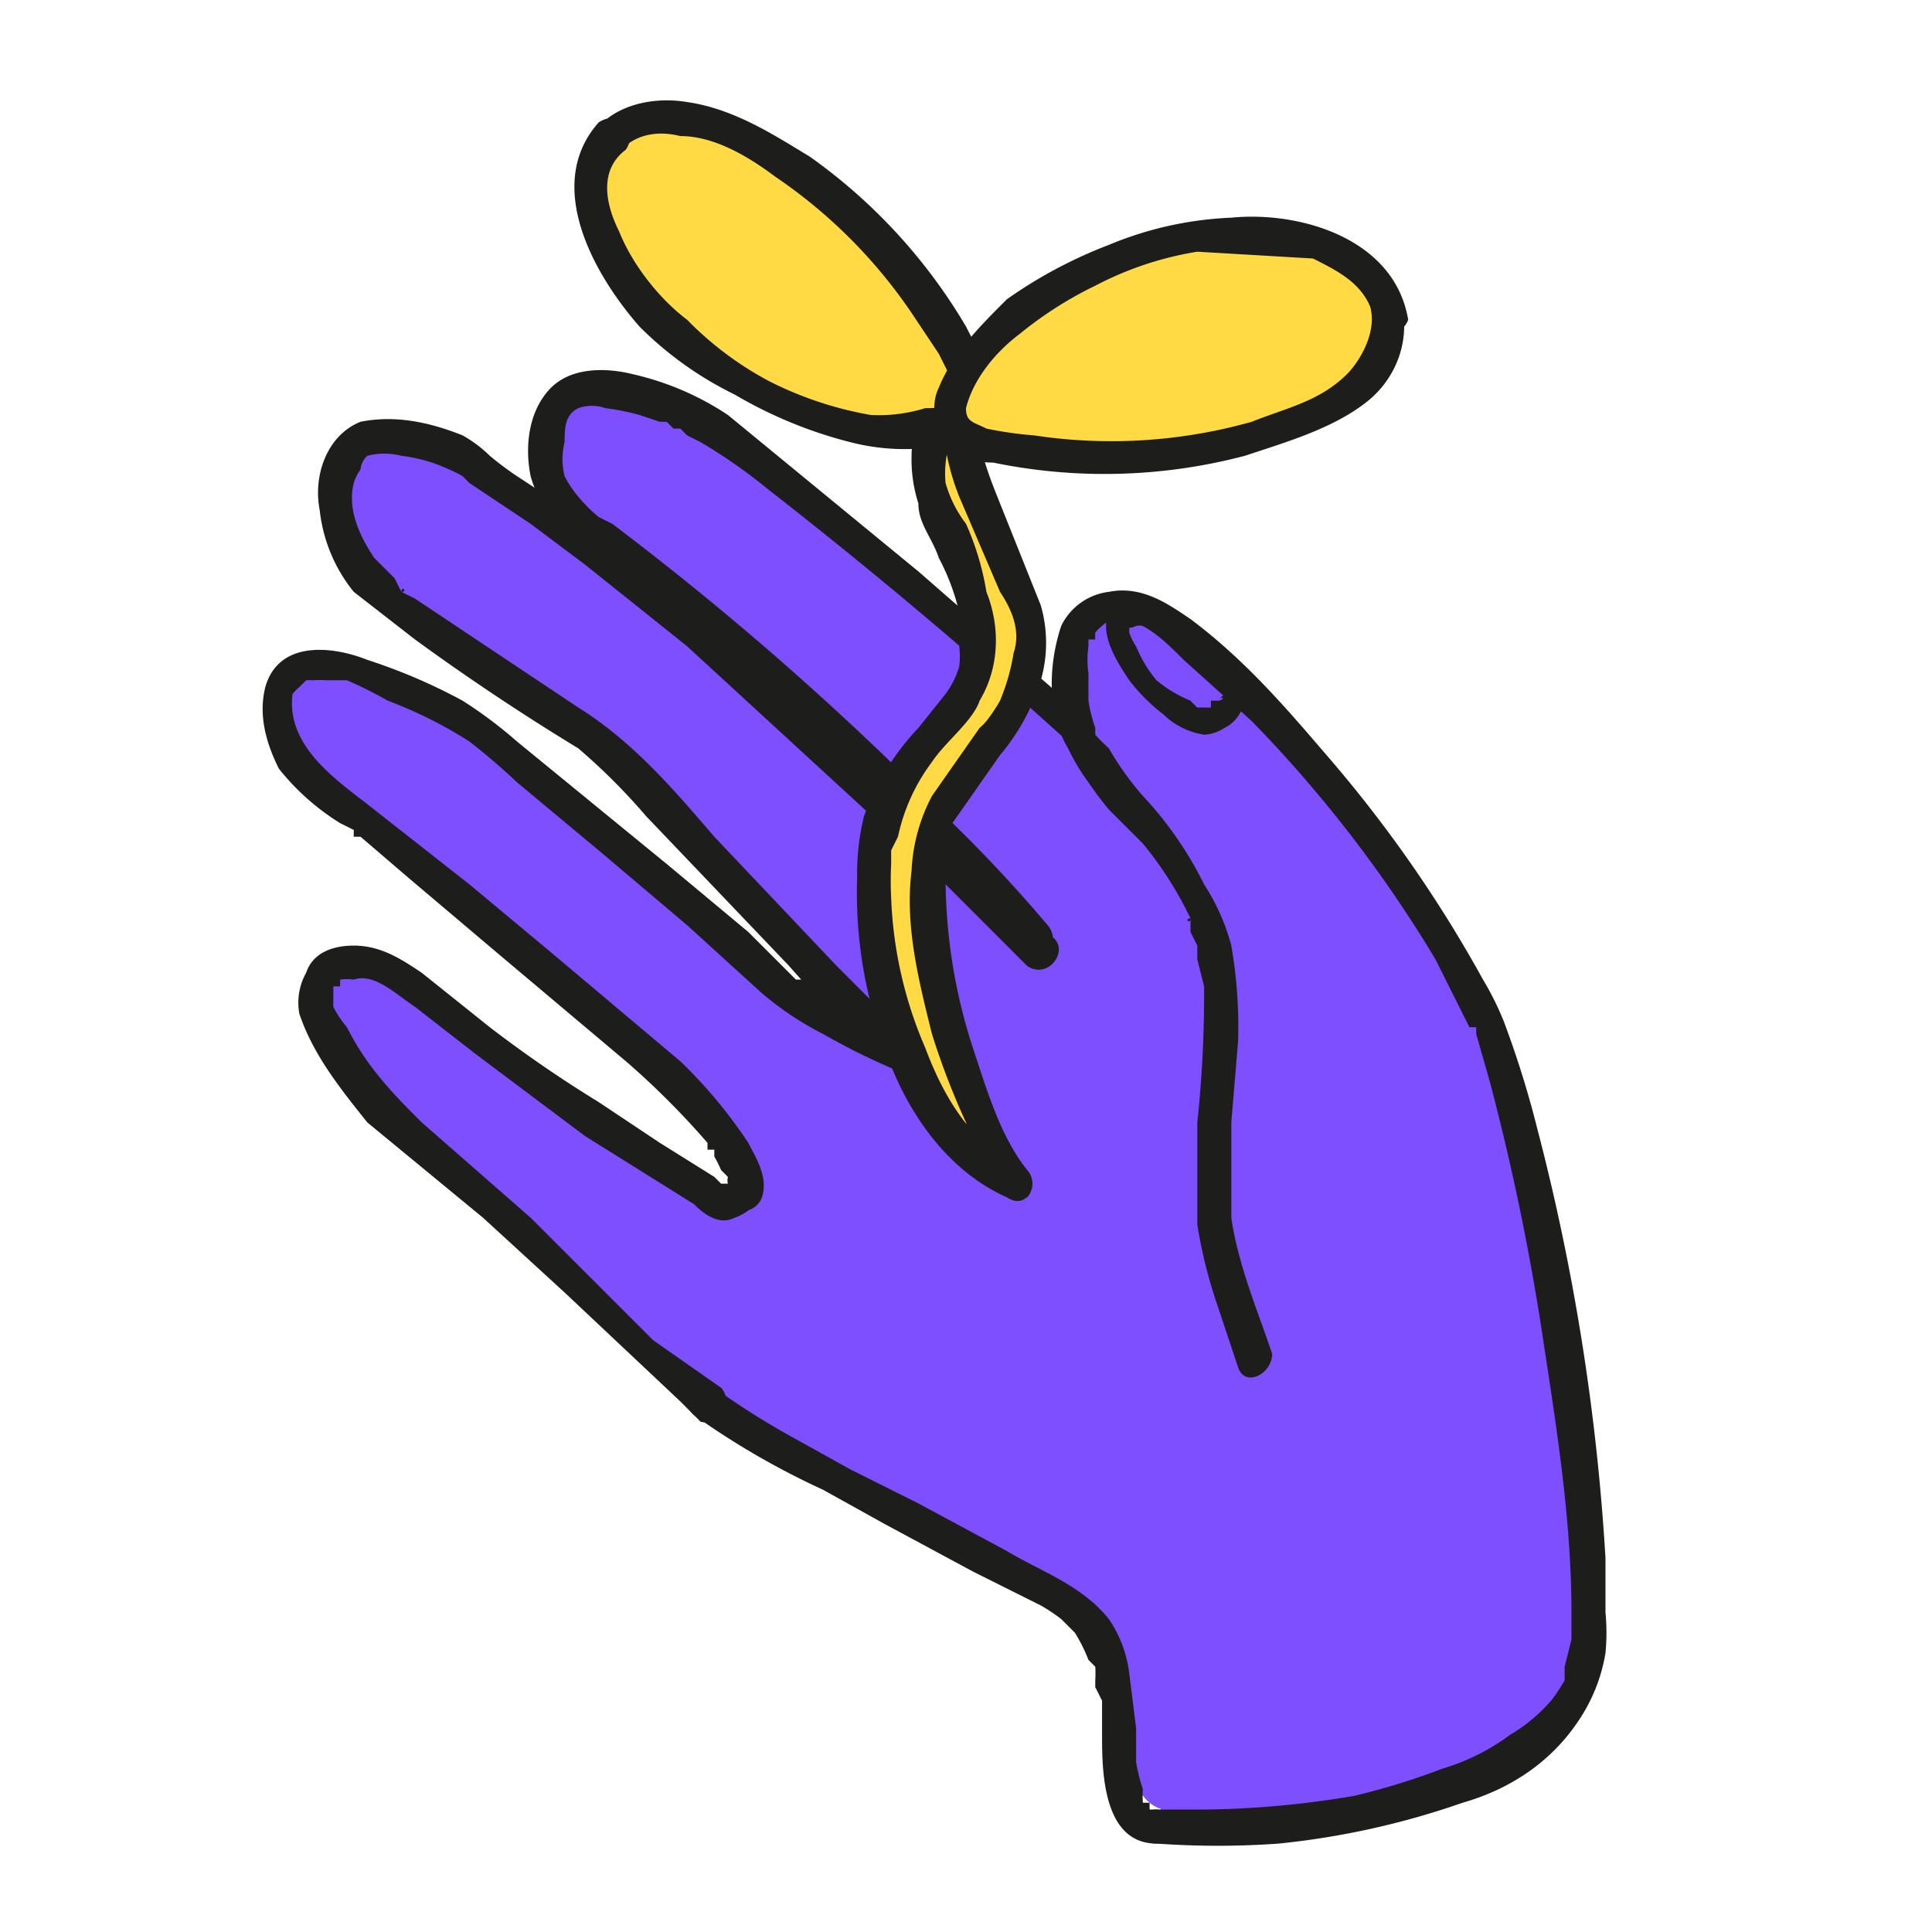 <svg xmlns="http://www.w3.org/2000/svg" viewBox="0 0 284 284">
  <path fill="#7d4ffe" d="M171 266c-4-1-6-6-8-23-1-6-4-7-21-15-27-14-31-13-35-20-6-9-5-22 0-31 4-8 9-7 27-22 9-9 9-10 18-17 13-10 19-15 25-15 16 2 31 46 25 87-5 32-26 58-31 56z"/>
  <path fill="#7d4ffe" d="M180 126c-39-35-69-59-78-64l-9-4c-5-1-10-2-12 3-4 10 4 16 6 17 21 15 52 44 65 60"/>
  <path fill="#1d1d1b" d="m182 125-47-41-28-23a42 42 0 0 0-14-6c-4-1-9-1-12 2s-4 8-3 13a17 17 0 0 0 5 8 69 69 0 0 0 7 5 334 334 0 0 1 60 57 3 3 0 0 0 4 0 3 3 0 0 0 0-4 211 211 0 0 0-15-16 447 447 0 0 0-49-43l-2-1a22 22 0 0 1-3-3 15 15 0 0 1-2-3 10 10 0 0 1 0-5c0-2 0-4 2-5a6 6 0 0 1 4 0 35 35 0 0 1 5 1l3 1h1l1 1s1 0 0 0h1l1 1 2 1a80 80 0 0 1 10 7 776 776 0 0 1 59 51l7 5c2 2 6-1 3-3z"/>
  <path fill="#7d4ffe" d="M170 269c7 0 27 0 45-7 17-6 19-20 19-20 0-21-8-73-15-92 0 0-13-28-41-54-5-4-11-9-16-6-7 2-5 16-3 20 7 11 9 8 15 18 5 9 6 12 5 43-1 13 4 23 5 29"/>
  <path fill="#1d1d1b" d="M170 271a125 125 0 0 0 18 0 118 118 0 0 0 27-6c7-2 13-6 17-12a25 25 0 0 0 4-10 31 31 0 0 0 0-6v-8a326 326 0 0 0-10-63 145 145 0 0 0-5-16 44 44 0 0 0-3-6 192 192 0 0 0-23-33c-6-7-12-14-20-20-3-2-7-5-12-4a9 9 0 0 0-7 5c-2 6-2 13 1 18a30 30 0 0 0 3 5 48 48 0 0 0 3 4l5 5a54 54 0 0 1 7 11c0 1-1 0 0 0v2l1 2v2l1 4a178 178 0 0 1-1 20v15a71 71 0 0 0 3 12l3 9c1 3 5 1 5-2-2-6-5-13-6-20v-14l1-12a70 70 0 0 0-1-14 31 31 0 0 0-4-9 54 54 0 0 0-9-13 43 43 0 0 1-5-7 28 28 0 0 1-2-2s0-1 0 0v-1a22 22 0 0 1-1-4v-4a14 14 0 0 1 0-4v-1h1s-1 0 0 0a7 7 0 0 1 0-1 6 6 0 0 1 1-1 4 4 0 0 1 2-1c4 0 7 3 10 6l10 9a190 190 0 0 1 27 35l5 10h1v1-1 1l2 7a354 354 0 0 1 8 39c2 13 4 26 4 39v5-1l-1 4v2a25 25 0 0 1-2 3 24 24 0 0 1-6 5 32 32 0 0 1-10 5 103 103 0 0 1-13 4 140 140 0 0 1-22 2h-7c-4 0-4 5 0 5z"/>
  <path fill="#1d1d1b" d="M102 208a116 116 0 0 0 19 11l9 5 13 7 10 5a27 27 0 0 1 3 2c1 1 0 0 0 0l1 1c0 1 0 0 0 0l1 1s1 1 0 0a23 23 0 0 1 2 4l1 1s0-1 0 0a14 14 0 0 1 0 2c0-1 0 0 0 0v1l1 2v5c0 5 0 16 8 16 3 0 3-5 0-5-1 0 0 0 0 0h-1s1 0 0 0a7 7 0 0 1 0-1h-1a13 13 0 0 1 0-2 25 25 0 0 1-1-4v-5l-1-8a18 18 0 0 0-3-8c-4-5-10-7-15-10l-13-7-10-5-9-5a112 112 0 0 1-11-7 3 3 0 0 0-4 1 3 3 0 0 0 1 3z"/>
  <path fill="#7d4ffe" d="M153 140c-42-39-53-52-80-69-3-2-3-4-10-6-6-2-12-2-14 4-2 11 7 18 9 20 18 13 26 15 35 25 23 24 32 34 41 41 1 1-13-5-18-9l-34-29c-9-7-12-12-30-19-1 0-11-3-11 5 0 10 10 15 14 18 40 33 57 48 54 54"/>
  <path fill="#1d1d1b" d="m155 138-45-42a277 277 0 0 0-34-26 46 46 0 0 1-4-3 19 19 0 0 0-4-3c-5-2-10-3-15-2-5 2-7 8-6 13a23 23 0 0 0 5 12l9 7a345 345 0 0 0 24 16 91 91 0 0 1 10 10l21 22a136 136 0 0 0 13 13l2 1h1v1-1l-1-1 1-2 1-1h1-2l-1-1c-1 0 0 0 0 0l-3-1a59 59 0 0 1-9-5l-1-1s1 1 0 0h-1l-2-2-5-5-12-10-22-18a65 65 0 0 0-8-6 83 83 0 0 0-14-6c-5-2-13-3-15 4-1 4 0 8 2 12a35 35 0 0 0 9 8l2 1v1h1l7 6 13 11 19 16a118 118 0 0 1 12 12v1h1c-1 0 0 0 0 0v1a20 20 0 0 1 1 2l1 1c0 1 0-1 0 0v1-1a2 2 0 0 0 0 1s0-1 0 0a3 3 0 0 0 2 4 3 3 0 0 0 3-2c1-3-1-6-2-8a71 71 0 0 0-10-12l-19-16-12-10-14-11c-5-4-13-9-12-17a9 9 0 0 1 1-1s-1 1 0 0c0 0 1-1 0 0l1-1c-1 0 0 0 0 0a6 6 0 0 1 1 0 13 13 0 0 1 2 0h3a60 60 0 0 1 6 3 64 64 0 0 1 12 6 96 96 0 0 1 7 6l12 10 13 11 11 10a46 46 0 0 0 9 6 99 99 0 0 0 10 5 5 5 0 0 0 3 0 3 3 0 0 0 2-3l-2-2-1-1-1-1-3-2-6-6-18-19c-6-7-12-14-20-19L61 88l-2-1c0-1 1 0 0 0l-1-2-1-1-2-2c-2-3-4-7-3-11a7 7 0 0 1 1-2 3 3 0 0 1 1-2 10 10 0 0 1 5 0 23 23 0 0 1 7 2 15 15 0 0 1 2 1l1 1 9 6 8 6 15 12 37 34 13 13c3 2 6-2 4-4z"/>
  <path fill="#7d4ffe" d="M104 207c-15-12-16-16-42-38-10-9-22-24-12-27 5-2 9 2 13 5l13 10a199 199 0 0 0 20 13c8 5 10 9 13 5"/>
  <path fill="#1d1d1b" d="m106 204-10-7-8-8-10-10-16-14c-4-4-8-8-11-14a15 15 0 0 1-2-3 10 10 0 0 1 0-1v-1c0-1 0 0 0 0v-1h1c0-1-1 0 0 0v-1a7 7 0 0 1 2 0c3-1 6 2 9 4l9 7 16 12 8 5 8 5c2 2 4 3 6 2a7 7 0 0 0 3-2c2-3-1-6-3-4l-1 1c-1 0 0 0 0 0-1 0 0 0 0 0h-1l-1-1-8-5-9-6a184 184 0 0 1-16-11l-10-8c-3-2-6-4-10-4-3 0-6 1-7 4a9 9 0 0 0-1 6c2 6 6 11 10 16l17 14 12 11 17 16 3 3a3 3 0 0 0 3-1 3 3 0 0 0 0-4z"/>
  <path fill="#ffda44" d="M149 174c-19-10-23-43-19-54 4-12 13-15 14-23 0-7-2-14-5-20s-3-17 3-19c-3 7 2 16 6 25s5 12 0 23c-2 4-9 9-11 17-4 13 5 41 12 51"/>
  <path fill="#1d1d1b" d="M150 172c-7-4-11-10-14-18a61 61 0 0 1-5-22 49 49 0 0 1 0-5v-2l1-2a28 28 0 0 1 5-11c2-3 6-6 7-9 3-5 3-11 1-16a40 40 0 0 0-3-10 18 18 0 0 1-3-6 15 15 0 0 1 1-7 6 6 0 0 1 3-4l-4-3c-1 5 0 11 2 16l6 14c2 3 3 6 2 9a31 31 0 0 1-2 7 24 24 0 0 1-2 3 8 8 0 0 1-1 1l-7 10a26 26 0 0 0-3 11c-1 8 1 16 3 24a109 109 0 0 0 5 13 45 45 0 0 0 5 10 3 3 0 0 0 4 1 3 3 0 0 0 0-4c-4-5-6-12-8-18a81 81 0 0 1-4-26v-2a19 19 0 0 1 1-5l7-10a31 31 0 0 0 6-11 20 20 0 0 0 0-11l-6-15c-2-5-4-10-3-15a2 2 0 0 0-1-3 3 3 0 0 0-3 0c-4 2-6 7-6 11a21 21 0 0 0 1 7c0 3 2 5 3 8a33 33 0 0 1 3 8 24 24 0 0 1 0 5 12 12 0 0 1 0 3 13 13 0 0 1-2 4l-4 5a37 37 0 0 0-8 13 35 35 0 0 0-1 9 66 66 0 0 0 4 25c3 9 9 18 18 22 3 2 5-2 2-4z"/>
  <path fill="#ffda44" d="M90 20a12 12 0 0 0-3 11c2 8 7 14 13 19 4 4 10 7 15 9 8 4 17 6 25 3a5 5 0 0 0 2-2c2-2 1-4 0-6a78 78 0 0 0-31-33c-4-2-8-4-12-4s-9 2-11 6"/>
  <path fill="#1d1d1b" d="M88 18c-8 9-1 22 6 30a52 52 0 0 0 14 10 65 65 0 0 0 17 7 32 32 0 0 0 9 1l9-3c6-3 1-11-1-15a81 81 0 0 0-23-25c-5-3-11-7-18-8-6-1-13 1-15 7a3 3 0 0 0 1 3 3 3 0 0 0 3-1c2-4 6-5 10-4 5 0 10 3 14 6a75 75 0 0 1 20 20l4 6 3 6c0 2-4 2-5 2a23 23 0 0 1-8 1 53 53 0 0 1-15-5 49 49 0 0 1-12-9c-4-3-8-8-10-13-2-4-3-9 1-12 2-3-1-6-4-4z"/>
  <path fill="#ffda44" d="M204 47a12 12 0 0 0-7-10c-7-3-15-3-22-2a56 56 0 0 0-17 6c-8 4-15 10-18 18a6 6 0 0 0 0 3c0 2 3 3 5 3a78 78 0 0 0 45-3c4-1 8-3 11-7s4-8 2-12"/>
  <path fill="#1d1d1b" d="M207 47c-2-12-16-16-26-15a52 52 0 0 0-18 4 68 68 0 0 0-15 8c-4 4-8 8-10 13-1 2-1 5 1 8 1 2 4 3 7 3a81 81 0 0 0 37-1c6-2 13-4 18-8s7-11 4-17c-1-3-6 0-4 2 2 4-1 9-3 11-4 4-9 5-14 7a76 76 0 0 1-32 2 55 55 0 0 1-7-1c-2-1-3-1-3-3 1-4 4-8 8-11a56 56 0 0 1 11-7 49 49 0 0 1 15-5l17 1c4 2 8 4 9 9a3 3 0 0 0 2 2 3 3 0 0 0 3-2zm-42 41c-5 3-1 9 1 12a27 27 0 0 0 5 5 11 11 0 0 0 6 3 6 6 0 0 0 3-1c2-1 3-3 3-5l-2-5a28 28 0 0 0-4-4 26 26 0 0 0-6-4c-2-1-4-2-5-1a2 2 0 0 0-2 2 2 2 0 0 0 3 2s1 0 0 0a9 9 0 0 1 2 0h1l1 1 2 1a27 27 0 0 1 4 4 14 14 0 0 1 2 3l1 1s-1-1 0 0l-1 1c1-1 1 0 0 0h-1v1s-1 0 0 0h-2s-1 0 0 0a12 12 0 0 1-1-1 19 19 0 0 1-5-3 19 19 0 0 1-3-5 8 8 0 0 1-1-2v-1c0 1 0 0 0 0h1a2 2 0 0 0 1-3 2 2 0 0 0-3-1z"/>
</svg>

